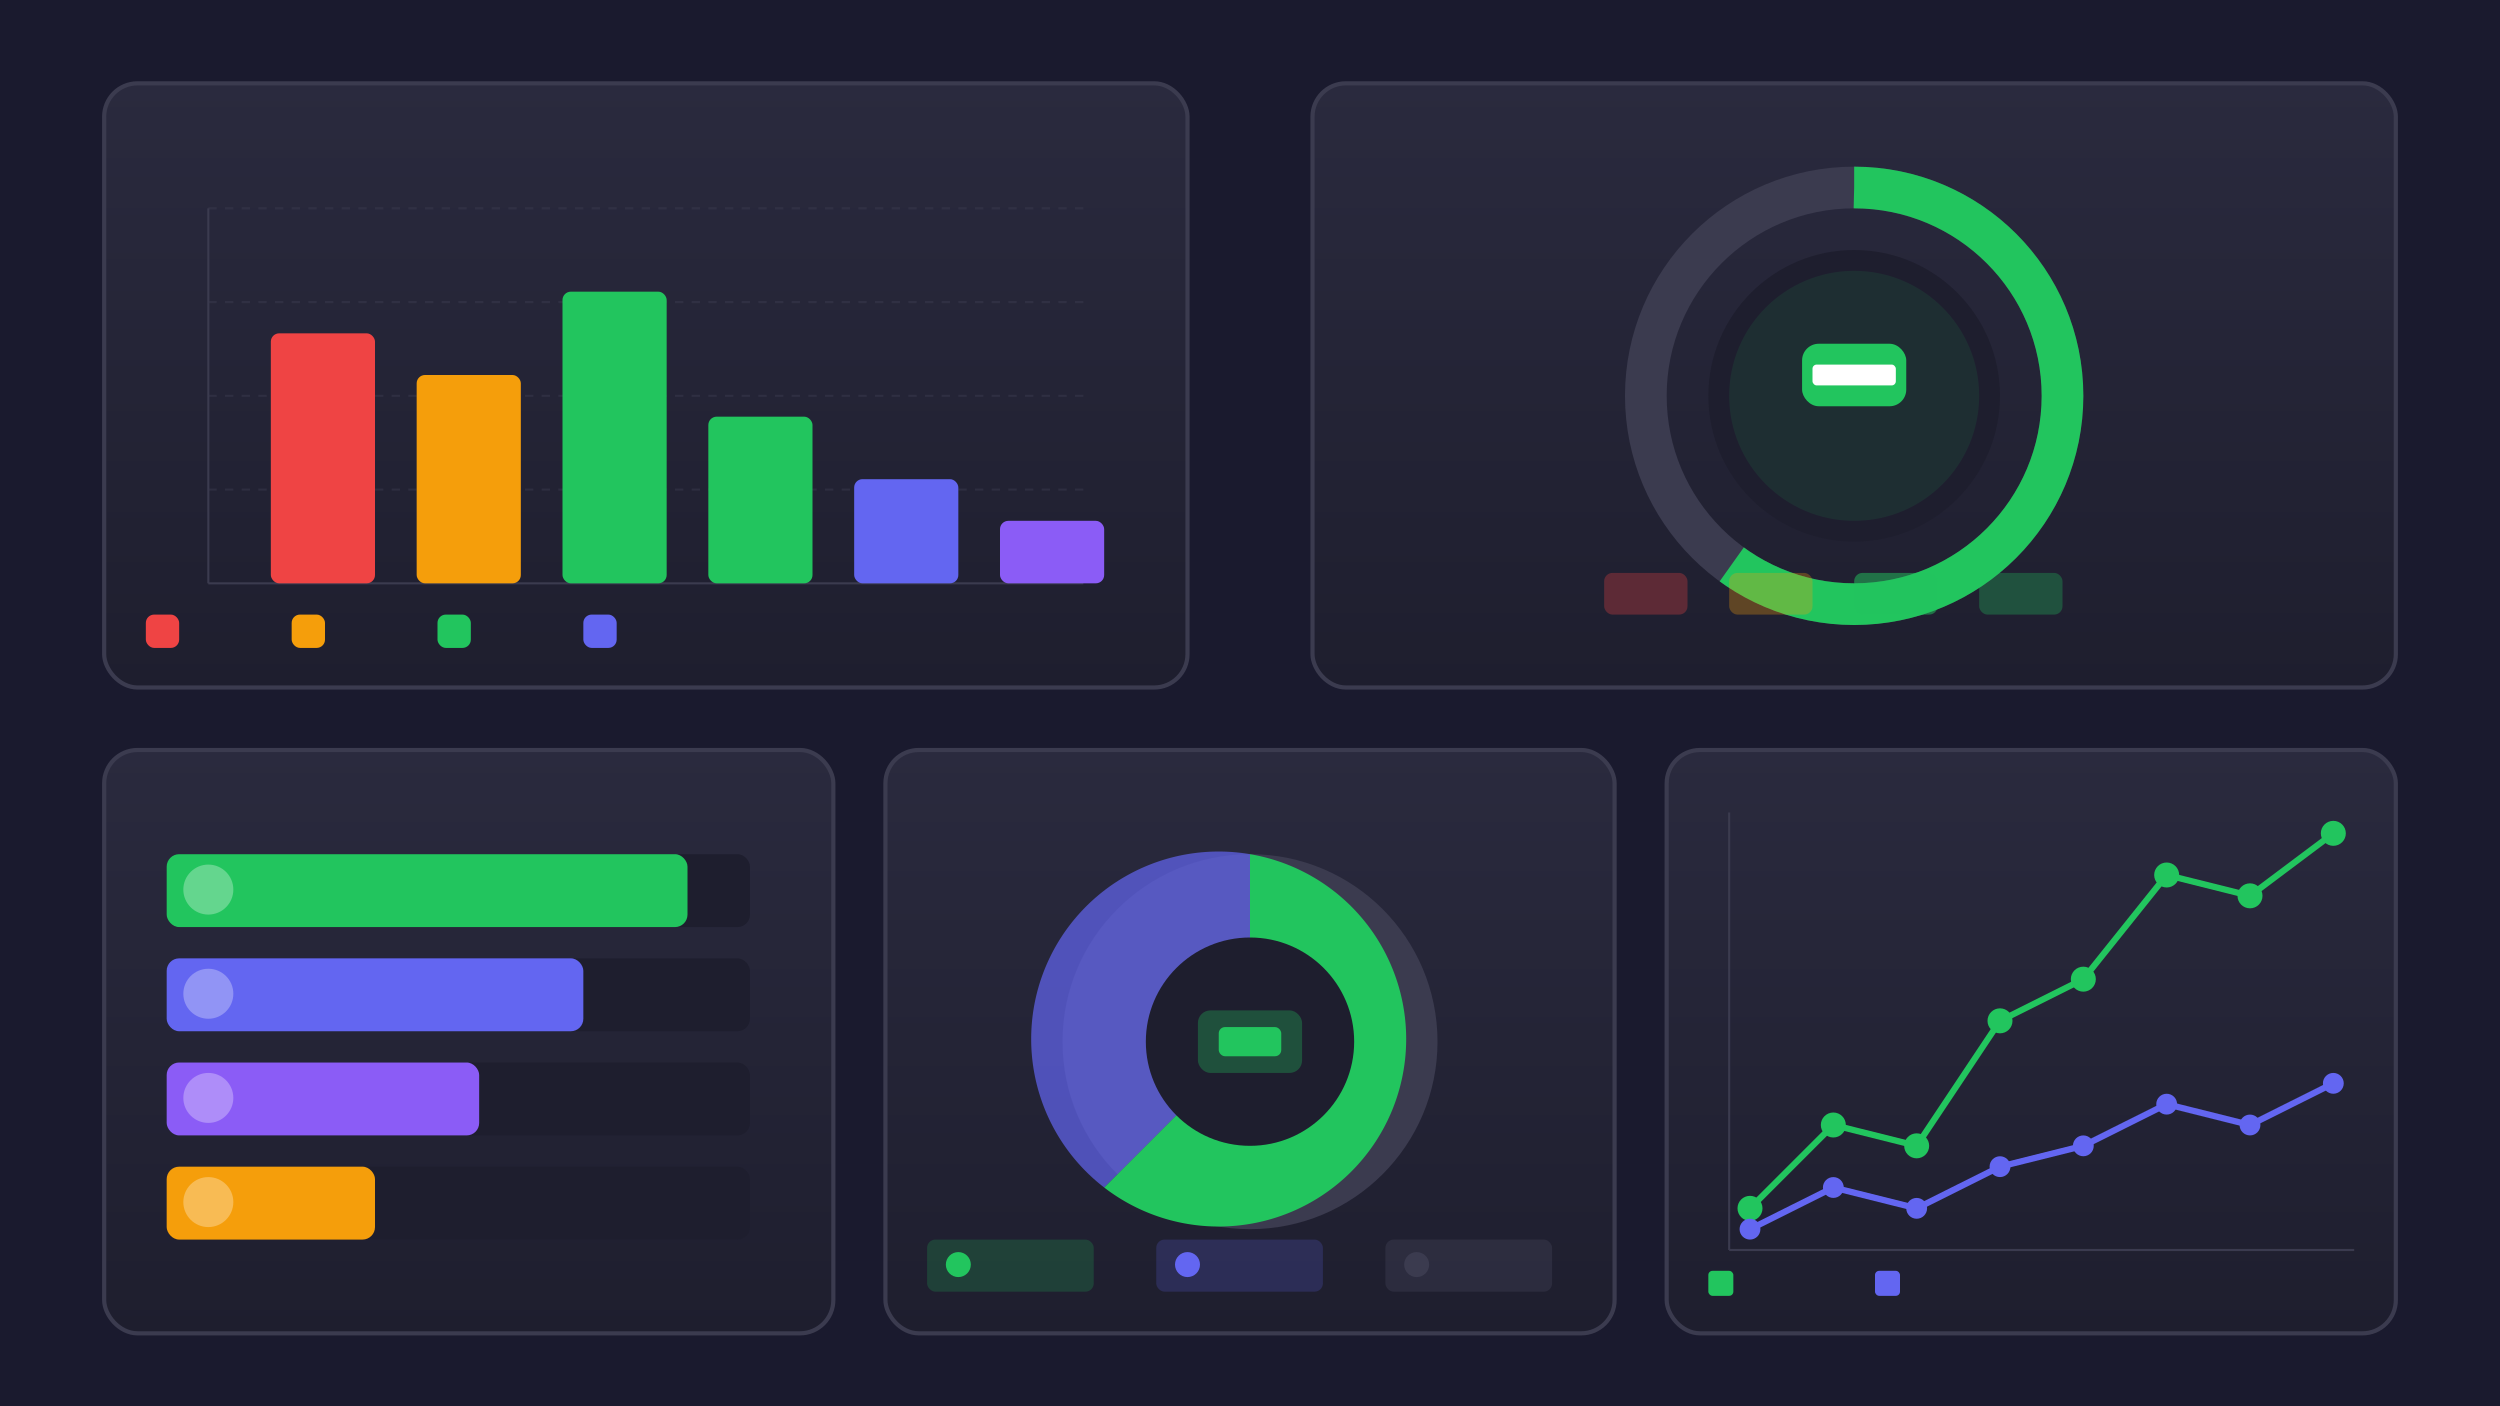 <svg width="1200" height="675" viewBox="0 0 1200 675" fill="none" xmlns="http://www.w3.org/2000/svg">
  <rect x="0" y="0" width="1200" height="675" fill="#333333" stroke="none"/>
  <defs>
    <linearGradient id="bgGrad" x1="0" y1="0" x2="1200" y2="675">
      <stop offset="0%" stop-color="#1a1a2e"/>
      <stop offset="100%" stop-color="#0a0a0b"/>
    </linearGradient>
    <linearGradient id="cardGrad" x1="0" y1="0" x2="0" y2="1">
      <stop offset="0%" stop-color="#2a2a3e"/>
      <stop offset="100%" stop-color="#1e1e2e"/>
    </linearGradient>
    <linearGradient id="greenGrad" x1="0" y1="0" x2="0" y2="1">
      <stop offset="0%" stop-color="#22c55e"/>
      <stop offset="100%" stop-color="#16a34a"/>
    </linearGradient>
  </defs>

  <rect width="1200" height="675" fill="url(#bgGrad)"/>

  <!-- Payment Timeliness Chart -->
  <rect x="50" y="40" width="520" height="290" rx="16" fill="url(#cardGrad)" stroke="#3b3b4f" stroke-width="2"/>

  <!-- Chart grid lines -->
  <line x1="100" y1="100" x2="100" y2="280" stroke="#3b3b4f" stroke-width="1"/>
  <line x1="100" y1="280" x2="520" y2="280" stroke="#3b3b4f" stroke-width="1"/>
  <line x1="100" y1="235" x2="520" y2="235" stroke="#3b3b4f" stroke-width="1" stroke-dasharray="4 4" opacity="0.5"/>
  <line x1="100" y1="190" x2="520" y2="190" stroke="#3b3b4f" stroke-width="1" stroke-dasharray="4 4" opacity="0.5"/>
  <line x1="100" y1="145" x2="520" y2="145" stroke="#3b3b4f" stroke-width="1" stroke-dasharray="4 4" opacity="0.5"/>
  <line x1="100" y1="100" x2="520" y2="100" stroke="#3b3b4f" stroke-width="1" stroke-dasharray="4 4" opacity="0.5"/>

  <!-- Bar chart - Payment timing distribution -->
  <rect x="130" y="160" width="50" height="120" rx="4" fill="#ef4444"/>
  <rect x="200" y="180" width="50" height="100" rx="4" fill="#f59e0b"/>
  <rect x="270" y="140" width="50" height="140" rx="4" fill="#22c55e"/>
  <rect x="340" y="200" width="50" height="80" rx="4" fill="#22c55e"/>
  <rect x="410" y="230" width="50" height="50" rx="4" fill="#6366f1"/>
  <rect x="480" y="250" width="50" height="30" rx="4" fill="#8b5cf6"/>

  <!-- Legend indicators -->
  <rect x="70" y="295" width="16" height="16" rx="4" fill="#ef4444"/>
  <rect x="140" y="295" width="16" height="16" rx="4" fill="#f59e0b"/>
  <rect x="210" y="295" width="16" height="16" rx="4" fill="#22c55e"/>
  <rect x="280" y="295" width="16" height="16" rx="4" fill="#6366f1"/>

  <!-- Supplier Satisfaction Score -->
  <rect x="630" y="40" width="520" height="290" rx="16" fill="url(#cardGrad)" stroke="#3b3b4f" stroke-width="2"/>

  <!-- Gauge chart -->
  <circle cx="890" cy="190" r="100" fill="none" stroke="#3b3b4f" stroke-width="20"/>
  <circle cx="890" cy="190" r="100" fill="none" stroke="#22c55e" stroke-width="20" stroke-dasharray="502.65" stroke-dashoffset="125.66" transform="rotate(-90 890 190)"/>

  <!-- Inner decorative circles -->
  <circle cx="890" cy="190" r="70" fill="#1e1e2e"/>
  <circle cx="890" cy="190" r="60" fill="#22c55e" opacity="0.1"/>

  <!-- Score indicator elements -->
  <rect x="865" y="165" width="50" height="30" rx="8" fill="#22c55e"/>
  <rect x="870" y="175" width="40" height="10" rx="2" fill="white"/>

  <!-- Scale markers -->
  <rect x="770" y="275" width="40" height="20" rx="4" fill="#ef4444" opacity="0.3"/>
  <rect x="830" y="275" width="40" height="20" rx="4" fill="#f59e0b" opacity="0.3"/>
  <rect x="890" y="275" width="40" height="20" rx="4" fill="#22c55e" opacity="0.5"/>
  <rect x="950" y="275" width="40" height="20" rx="4" fill="#22c55e" opacity="0.3"/>

  <!-- Payment Terms Comparison -->
  <rect x="50" y="360" width="350" height="280" rx="16" fill="url(#cardGrad)" stroke="#3b3b4f" stroke-width="2"/>

  <!-- Horizontal bar chart -->
  <rect x="80" y="410" width="280" height="35" rx="6" fill="#1e1e2e"/>
  <rect x="80" y="410" width="250" height="35" rx="6" fill="#22c55e"/>

  <rect x="80" y="460" width="280" height="35" rx="6" fill="#1e1e2e"/>
  <rect x="80" y="460" width="200" height="35" rx="6" fill="#6366f1"/>

  <rect x="80" y="510" width="280" height="35" rx="6" fill="#1e1e2e"/>
  <rect x="80" y="510" width="150" height="35" rx="6" fill="#8b5cf6"/>

  <rect x="80" y="560" width="280" height="35" rx="6" fill="#1e1e2e"/>
  <rect x="80" y="560" width="100" height="35" rx="6" fill="#f59e0b"/>

  <!-- Icons on bars -->
  <circle cx="100" cy="427" r="12" fill="white" opacity="0.3"/>
  <circle cx="100" cy="477" r="12" fill="white" opacity="0.3"/>
  <circle cx="100" cy="527" r="12" fill="white" opacity="0.3"/>
  <circle cx="100" cy="577" r="12" fill="white" opacity="0.3"/>

  <!-- Discount Capture Rate -->
  <rect x="425" y="360" width="350" height="280" rx="16" fill="url(#cardGrad)" stroke="#3b3b4f" stroke-width="2"/>

  <!-- Pie chart -->
  <circle cx="600" cy="500" r="90" fill="#3b3b4f"/>
  <path d="M600 410 A90 90 0 1 1 530 570 L600 500 Z" fill="#22c55e"/>
  <path d="M530 570 A90 90 0 0 1 600 410 L600 500 Z" fill="#6366f1" opacity="0.7"/>

  <!-- Center circle -->
  <circle cx="600" cy="500" r="50" fill="#1e1e2e"/>
  <rect x="575" y="485" width="50" height="30" rx="6" fill="#22c55e" opacity="0.3"/>
  <rect x="585" y="493" width="30" height="14" rx="3" fill="#22c55e"/>

  <!-- Legend -->
  <rect x="445" y="595" width="80" height="25" rx="4" fill="#22c55e" opacity="0.2"/>
  <circle cx="460" cy="607" r="6" fill="#22c55e"/>
  <rect x="555" y="595" width="80" height="25" rx="4" fill="#6366f1" opacity="0.2"/>
  <circle cx="570" cy="607" r="6" fill="#6366f1"/>
  <rect x="665" y="595" width="80" height="25" rx="4" fill="#3b3b4f" opacity="0.5"/>
  <circle cx="680" cy="607" r="6" fill="#3b3b4f"/>

  <!-- Vendor Communication Metrics -->
  <rect x="800" y="360" width="350" height="280" rx="16" fill="url(#cardGrad)" stroke="#3b3b4f" stroke-width="2"/>

  <!-- Line chart -->
  <polyline points="840,580 880,540 920,550 960,490 1000,470 1040,420 1080,430 1120,400" stroke="#22c55e" stroke-width="3" fill="none" stroke-linecap="round" stroke-linejoin="round"/>
  <polyline points="840,590 880,570 920,580 960,560 1000,550 1040,530 1080,540 1120,520" stroke="#6366f1" stroke-width="3" fill="none" stroke-linecap="round" stroke-linejoin="round"/>

  <!-- Data points -->
  <circle cx="840" cy="580" r="6" fill="#22c55e"/>
  <circle cx="880" cy="540" r="6" fill="#22c55e"/>
  <circle cx="920" cy="550" r="6" fill="#22c55e"/>
  <circle cx="960" cy="490" r="6" fill="#22c55e"/>
  <circle cx="1000" cy="470" r="6" fill="#22c55e"/>
  <circle cx="1040" cy="420" r="6" fill="#22c55e"/>
  <circle cx="1080" cy="430" r="6" fill="#22c55e"/>
  <circle cx="1120" cy="400" r="6" fill="#22c55e"/>

  <circle cx="840" cy="590" r="5" fill="#6366f1"/>
  <circle cx="880" cy="570" r="5" fill="#6366f1"/>
  <circle cx="920" cy="580" r="5" fill="#6366f1"/>
  <circle cx="960" cy="560" r="5" fill="#6366f1"/>
  <circle cx="1000" cy="550" r="5" fill="#6366f1"/>
  <circle cx="1040" cy="530" r="5" fill="#6366f1"/>
  <circle cx="1080" cy="540" r="5" fill="#6366f1"/>
  <circle cx="1120" cy="520" r="5" fill="#6366f1"/>

  <!-- Grid for line chart -->
  <line x1="830" y1="600" x2="1130" y2="600" stroke="#3b3b4f" stroke-width="1"/>
  <line x1="830" y1="390" x2="830" y2="600" stroke="#3b3b4f" stroke-width="1"/>

  <!-- Legend for line chart -->
  <rect x="820" y="610" width="12" height="12" rx="2" fill="#22c55e"/>
  <rect x="900" y="610" width="12" height="12" rx="2" fill="#6366f1"/>
</svg>